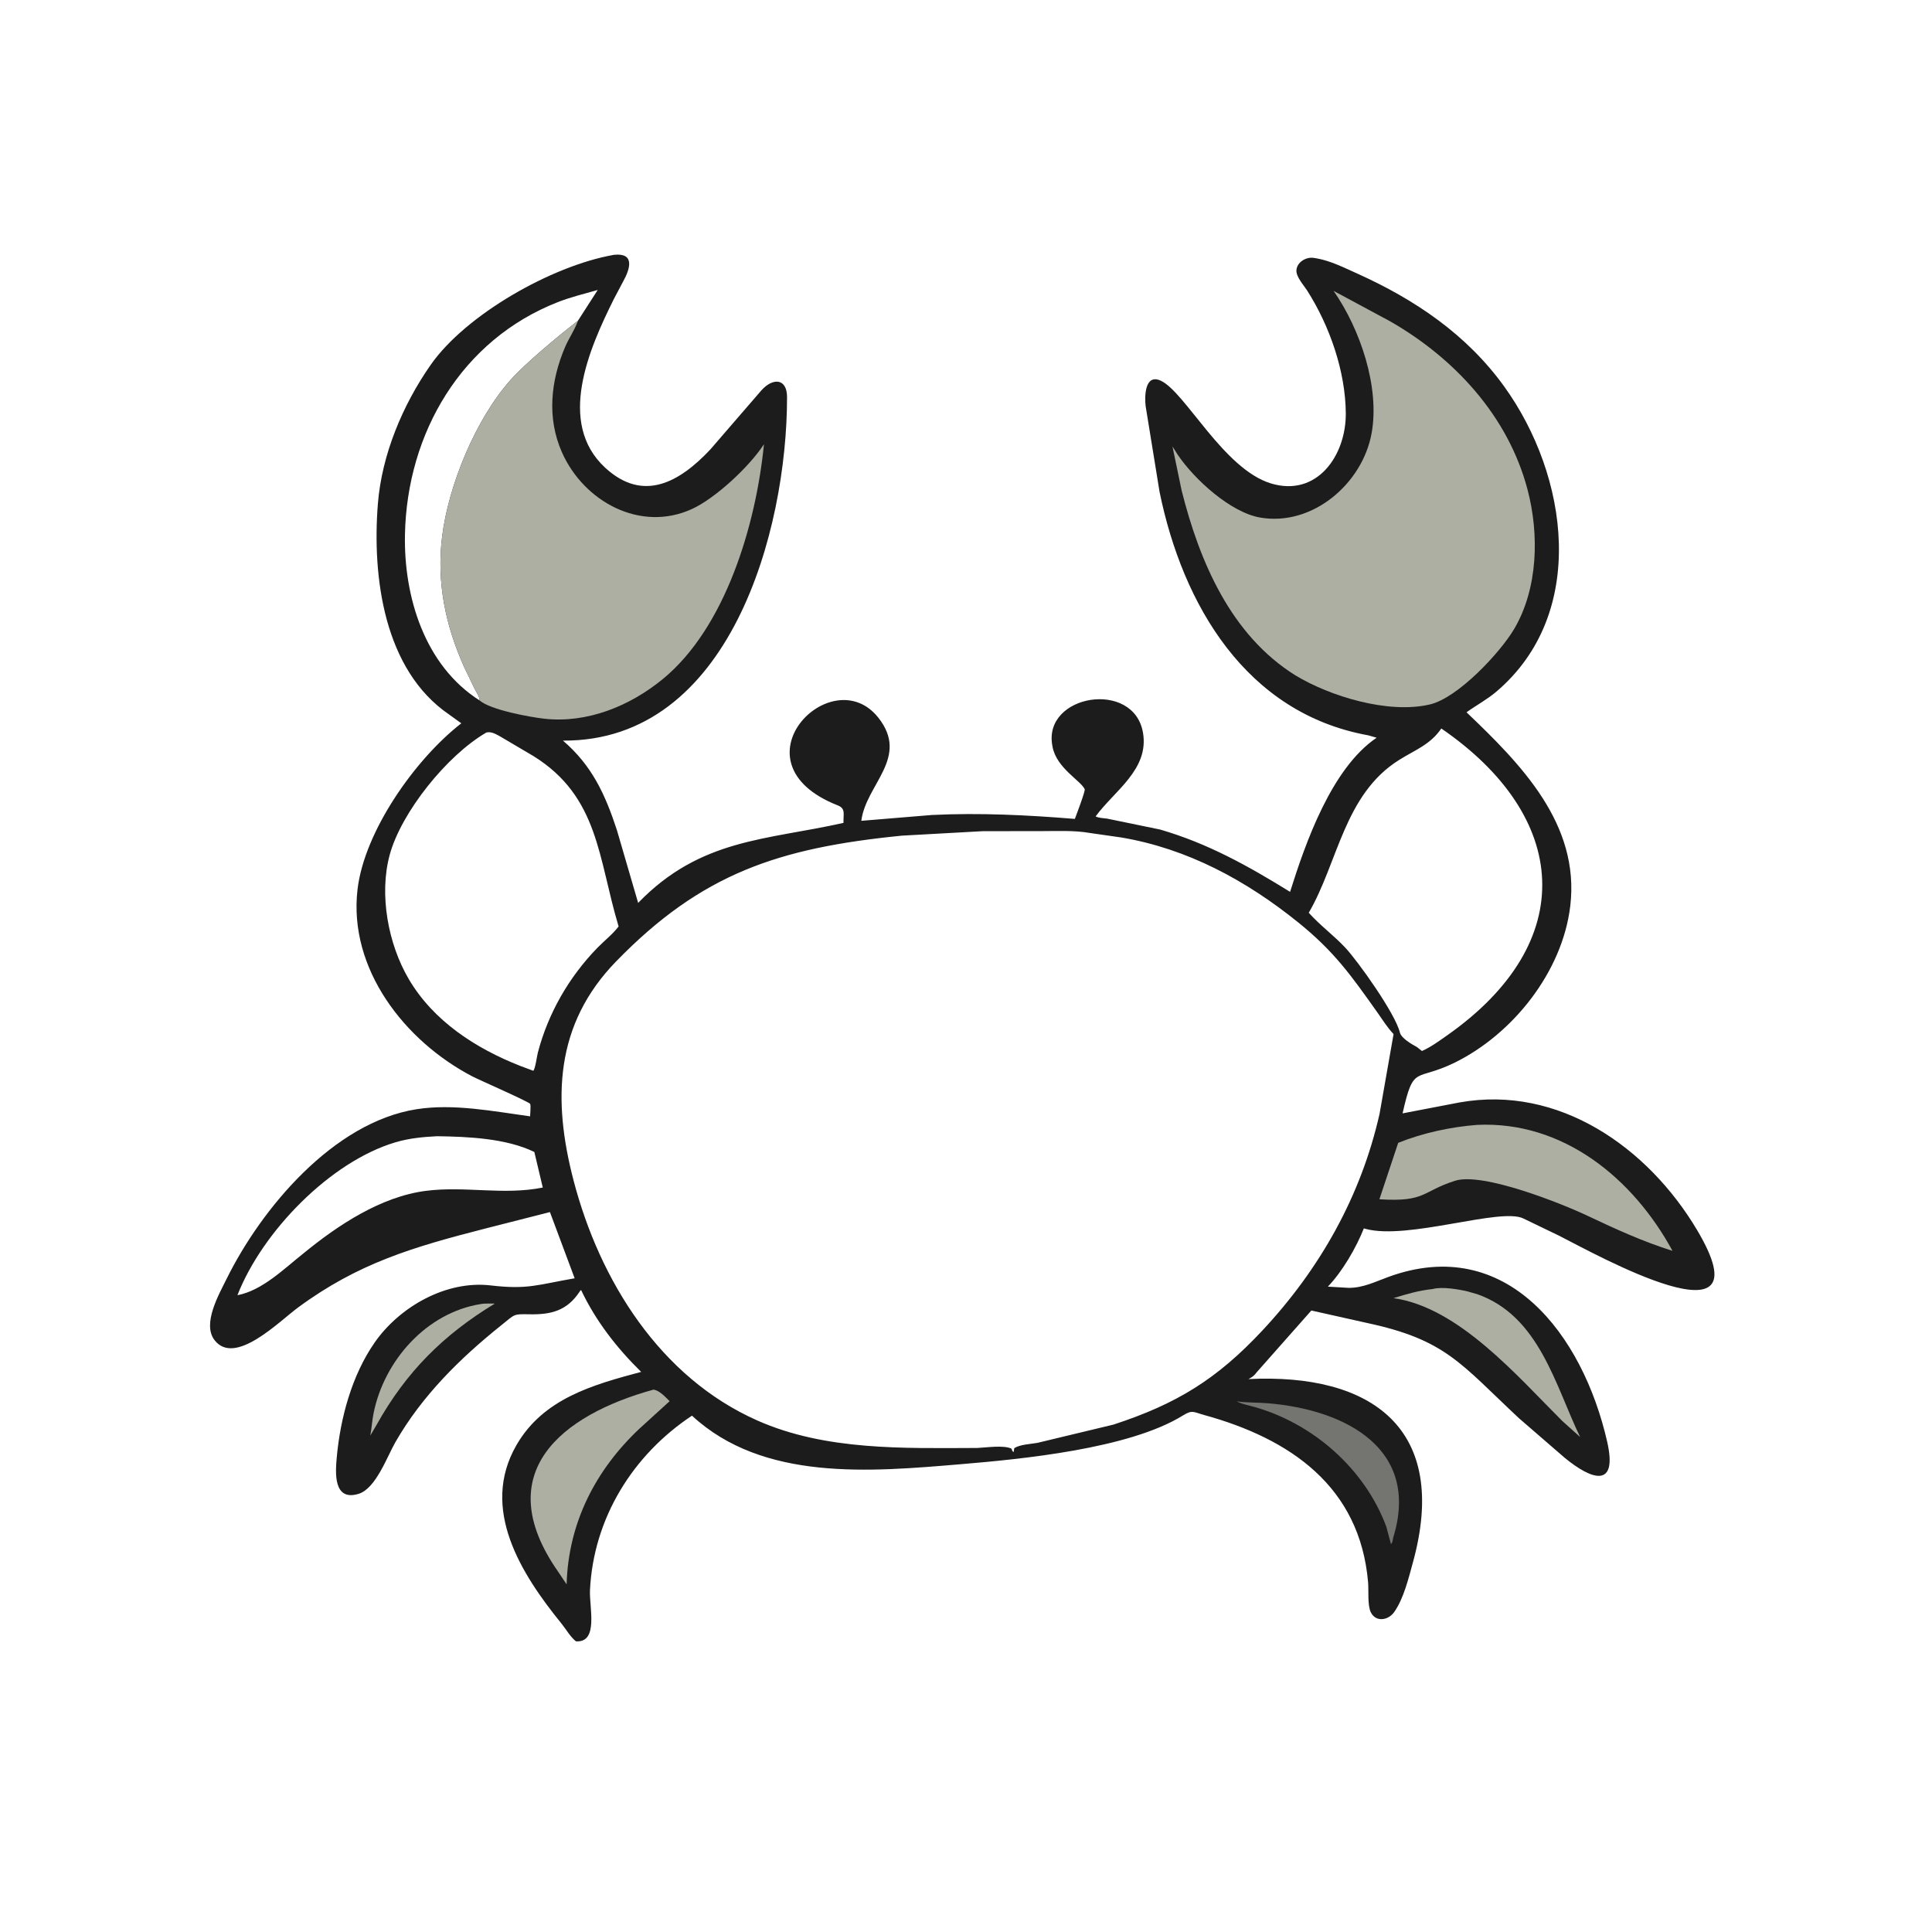 <svg version="1.1" xmlns="http://www.w3.org/2000/svg" style="display: block;" viewBox="0 0 2048 2048" width="640" height="640">
<path transform="translate(0,0)" fill="rgb(29,28,29)" d="M 650.015 270.275 L 650.879 270.114 C 673.268 267.794 667.985 285.083 660.565 298.359 L 650.798 316.839 C 624.497 369.597 589.916 448.133 641.497 495.781 C 681.949 533.148 720.518 510.956 752.854 476.583 L 807.112 413.798 C 819.421 400.038 834.288 401.097 834.301 420.856 C 834.401 563.06 773.571 786.229 596.75 785.079 C 627.451 811.428 641.483 841.854 653.956 879.981 L 676.46 957.114 C 742.724 888.615 812.63 890.655 894.148 872.279 C 893.737 863.267 896.867 857.194 887.991 853.706 C 773.16 808.583 881.603 698.408 931.015 760.711 C 964.619 803.081 917.855 831.348 913.035 870.102 L 987.913 863.917 C 1038.38 861.436 1089.1 863.964 1139.38 868.077 C 1140.79 864.368 1150.67 838.449 1149.83 836.586 C 1145.74 827.544 1120.18 814.34 1115.81 791.965 L 1115.53 790.433 C 1105.28 736.041 1202 720.033 1211.63 776.748 C 1218.24 815.727 1181.28 838.234 1161.41 865.416 C 1164.54 867.174 1169.94 867.246 1173.54 867.77 L 1229.81 879.358 C 1280.36 894.059 1322.89 917.805 1367.54 945.409 C 1383.83 893.546 1411.45 814.406 1459.29 782.011 L 1450.44 779.485 C 1320.71 756.025 1253.66 641.034 1229.2 521.5 L 1214.45 430.668 C 1213.22 421.097 1213.26 395.534 1230.52 403.576 C 1256.41 415.645 1297.14 497.341 1347.32 512.477 C 1395.98 527.154 1426.87 483.047 1426.6 438.232 C 1426.33 393.716 1409.52 345.367 1385.5 307.782 C 1381.94 302.207 1373.83 293.479 1374.26 286.5 C 1374.79 277.861 1384.55 272.131 1392.53 273.359 L 1395.5 273.841 C 1410.09 276.305 1425.26 283.918 1438.77 289.999 C 1499.96 317.546 1554.76 354.607 1594.43 409.567 C 1662.91 504.449 1683.46 650.636 1586.1 733.259 C 1576.26 741.609 1565 747.587 1554.57 755.045 C 1612.36 810.157 1674.88 873.493 1664.55 960.384 C 1656.27 1030.08 1603.82 1096 1542.15 1126.38 C 1500.1 1147.09 1498.7 1127.46 1486.78 1180.22 L 1547.17 1168.63 C 1652.27 1149.85 1746.76 1216.15 1798.93 1303.82 C 1875.53 1432.55 1691.3 1329.52 1653.04 1310.07 L 1615.01 1291.73 C 1591.16 1279.54 1492.92 1314.75 1447.7 1302.7 L 1445.74 1302.13 C 1437.73 1322.45 1422.93 1347.98 1407.59 1363.88 L 1429.58 1365.19 C 1445.02 1365.23 1457.51 1358.8 1471.68 1353.62 C 1597.28 1307.65 1677.87 1415.05 1703.67 1528.28 C 1715.13 1578.58 1686.97 1568.59 1658.76 1545.43 L 1610.18 1503.39 C 1548.02 1445.32 1532.6 1420.2 1448.85 1402.34 L 1390.09 1389.19 L 1332.09 1454.75 C 1329.78 1457.92 1328.02 1459.3 1324.63 1461.22 L 1323.38 1461.9 C 1453.91 1455.39 1536.81 1514.42 1497.77 1656.16 C 1493.14 1672.94 1487.97 1694.77 1477.75 1709.04 C 1471.68 1717.52 1458.56 1720 1453.13 1709.1 C 1449.47 1701.75 1450.96 1685.88 1450.25 1677.46 C 1441.59 1575.63 1367.49 1524.99 1276.34 1499.94 C 1265.07 1496.84 1263.95 1494.24 1253.92 1500.47 C 1196.9 1535.84 1082.69 1546.74 1018.05 1552.16 C 922.97 1560.13 809.003 1570.56 733.536 1500.66 C 670.63 1542.35 629.156 1609.49 625.409 1685.51 C 624.516 1703.63 634.873 1741.53 610.5 1739.88 C 604.25 1734.78 600.222 1727.26 595.138 1721 C 552.625 1668.63 508.505 1599.49 547.415 1531.96 C 575.853 1482.6 628.188 1468 679.652 1454.26 C 653.743 1428.82 631.576 1400.36 616.005 1367.52 C 614.769 1368.46 615.282 1367.92 614.277 1369.43 C 600.974 1389.4 584.307 1393.62 561.5 1393.21 C 543.785 1392.9 546.398 1392.81 531.496 1404.73 C 487.488 1439.94 447.189 1479.74 418.989 1529 C 410.499 1543.83 398.375 1577.9 380.256 1583.49 C 352.894 1591.95 355.609 1560.19 356.973 1544.97 C 360.711 1503.27 373.03 1457.72 397.167 1423.11 C 423.699 1385.06 473.07 1357.07 520.188 1362.6 C 559.627 1367.23 570.109 1361.78 609.157 1355.04 L 582.955 1284.85 L 514.441 1302.3 C 437.87 1321.94 379.826 1338.94 315.946 1386.01 C 295.701 1400.93 249.119 1448.41 227.5 1420.7 C 214.01 1403.4 232.174 1371.95 240.095 1355.89 C 277.026 1281.01 353.379 1189.63 441.673 1175.8 C 480.907 1169.65 523.035 1178.05 561.924 1183.37 C 561.938 1180.84 562.896 1171.96 561.996 1170.16 C 560.914 1168 507.557 1144.6 500.817 1141.08 C 429.301 1103.8 369.064 1027.32 379.009 942.719 C 386.189 881.636 439.466 805.299 488.999 766.732 L 475.945 757.318 C 406.973 710.156 394.383 611.874 400.574 534 C 404.713 481.937 426.806 429.299 456.561 386.743 C 493.722 333.595 584.476 281.968 650.015 270.275 z M 1041.81 881.074 L 956.104 885.823 C 825.544 898.803 743.852 925.773 652.996 1019.25 C 588.204 1085.92 585.579 1165.5 608.014 1251.39 C 635.739 1357.54 699.585 1460.02 802.803 1505.79 C 875.355 1537.96 958.332 1535.12 1035.87 1534.9 C 1045.03 1534.56 1064.3 1531.56 1072.32 1535.72 C 1072.97 1537.62 1072.73 1538.16 1074.5 1539.27 L 1075.19 1535.07 C 1081.38 1531.16 1092.49 1530.77 1099.67 1529.5 L 1180.29 1510.14 C 1247.29 1488.26 1290.03 1461.96 1338.24 1410.32 C 1399.24 1344.99 1442.66 1268.07 1462.4 1180.66 L 1477.24 1096.17 C 1470.72 1089.4 1465.44 1080.79 1459.99 1073.11 C 1431.96 1033.6 1414.32 1008.58 1376.09 977.735 C 1321.01 933.293 1258.89 899.654 1188.74 887.783 L 1155.52 883.018 C 1138.72 880.018 1120.01 881.031 1102.96 881.022 L 1041.81 881.074 z M 515.576 776.5 C 473.78 800.638 425.215 861.31 413.074 906.248 C 401.73 948.232 411.374 1000.47 433.197 1037.69 C 459.407 1082.4 504.458 1111.49 551.728 1130 L 565.3 1135.07 C 567.32 1133.42 569.248 1119.21 570.132 1115.84 C 581.1 1074 603.031 1035.88 633.144 1004.84 C 640.38 997.375 649.544 990.304 655.756 982.077 C 634.028 910.09 634.982 844.738 565.57 801.53 L 529.935 780.509 C 525.276 778.036 520.773 775.242 515.576 776.5 z M 1527.86 772.232 C 1516.12 789.41 1500.23 794.844 1483.06 805.614 C 1424.77 842.194 1418.43 914.259 1387.33 967.554 C 1399.18 980.79 1413.63 991.379 1425.85 1004.34 C 1439.19 1018.49 1479.04 1074.26 1483.94 1094.5 C 1485.39 1100.53 1496.49 1106.94 1502.01 1109.91 L 1507.33 1114.11 C 1517.06 1109.77 1525.36 1103.62 1534.04 1097.52 C 1675.29 998.315 1663.38 865.22 1527.86 772.232 z M 508.448 742.528 C 508.54 738.687 504.945 733.758 503.154 730.253 L 491.921 706.879 C 472.157 662.771 462.663 617.139 468.666 568.789 C 475.405 514.516 504.073 444.499 541.144 402.831 C 557.213 384.768 591.846 356.145 612.693 339.922 L 633.606 307.377 C 619.425 311.418 605.072 314.871 591.318 320.26 C 488.953 360.362 431.531 459.34 429.281 566.374 C 427.895 632.276 449.975 705.384 508.448 742.528 z M 463.179 1204.45 C 448.217 1205.21 433.807 1206.57 419.376 1210.83 C 350.414 1231.2 278.143 1305.28 251.687 1372.98 C 278.136 1367.97 301.258 1344.77 321.515 1328.76 C 358.121 1298.76 403.766 1268.38 451.759 1262.31 C 493.194 1257.06 533.887 1267.19 575.372 1258.85 L 566.429 1221.16 C 536.733 1206.61 495.552 1204.86 463.179 1204.45 z"/>
<path transform="translate(0,0)" fill="rgb(173,175,163)" d="M 509.642 1382.34 C 513.993 1381.48 520.018 1381.98 524.532 1381.86 C 470.023 1414.91 430.452 1454.3 399.123 1510.52 L 392.546 1521.75 C 394.01 1513.89 394.438 1505.88 396.017 1498.04 C 407.263 1442.17 452.106 1391.49 509.642 1382.34 z"/>
<path transform="translate(0,0)" fill="rgb(116,117,113)" d="M 1311.01 1485.5 C 1321.92 1487.03 1333.05 1486.6 1344.01 1487.51 C 1426.96 1494.37 1505.97 1536.23 1476.81 1630.11 C 1476.38 1632.58 1476.26 1634.93 1474.5 1636.86 L 1469.53 1618.32 C 1446.86 1557.3 1392.41 1509.3 1330.01 1491.5 C 1324.23 1489.85 1317.49 1488.67 1312.08 1486.05 L 1311.01 1485.5 z"/>
<path transform="translate(0,0)" fill="rgb(173,175,163)" d="M 1518.75 1366.42 C 1528.61 1363.67 1545.95 1366.7 1555.5 1368.91 L 1566.14 1371.96 C 1631.74 1395.2 1648.6 1468.59 1674.98 1523.27 L 1656.09 1506.31 C 1608.78 1459.17 1546.13 1385.66 1477.16 1376.09 C 1491.27 1371.71 1504.01 1367.98 1518.75 1366.42 z"/>
<path transform="translate(0,0)" fill="rgb(173,175,163)" d="M 692.637 1473.08 C 699.089 1473.82 705.269 1480.91 709.827 1485.31 L 677.822 1514.45 C 631.248 1558.32 602.476 1614.33 600.629 1679.45 L 591.239 1665.48 C 518.611 1561.06 595.293 1499.96 692.637 1473.08 z"/>
<path transform="translate(0,0)" fill="rgb(173,175,163)" d="M 1565.88 1192.42 C 1656.86 1188.18 1730.95 1248.81 1772.91 1325.95 C 1741.41 1316.06 1712.99 1303.04 1683.26 1288.98 C 1656.43 1276.18 1571.84 1242.24 1542.37 1251.66 C 1506.85 1263.01 1511.58 1274.38 1462.22 1271.28 L 1482.15 1211.44 C 1508.31 1200.95 1537.83 1194.58 1565.88 1192.42 z"/>
<path transform="translate(0,0)" fill="rgb(173,175,163)" d="M 508.448 742.528 C 508.54 738.687 504.945 733.758 503.154 730.253 L 491.921 706.879 C 472.157 662.771 462.663 617.139 468.666 568.789 C 475.405 514.516 504.073 444.499 541.144 402.831 C 557.213 384.768 591.846 356.145 612.693 339.922 L 612.214 341.214 C 608.675 350.577 602.889 358.772 598.972 367.96 C 583.695 403.794 579.617 443.097 595.622 479.334 C 618.766 531.731 678.856 564.591 733.476 539.578 C 758.375 528.176 794.196 494.917 809.828 470.912 C 801.435 555.963 769.094 665.577 702.233 720.12 C 667.338 748.586 622.483 766.866 577.015 761.874 C 562.596 760.291 520.008 752.65 508.448 742.528 z"/>
<path transform="translate(0,0)" fill="rgb(173,175,163)" d="M 1413.65 308.353 L 1473.66 340.647 C 1541.97 379.82 1598.65 441.056 1619.2 518.786 C 1631.77 566.326 1630.46 623.882 1604.93 666.988 C 1590.44 691.445 1545.81 739.715 1515.63 746.77 C 1471.64 757.054 1409.91 738.186 1373.11 715.865 C 1304.69 673.175 1271.49 595.194 1252.59 519.96 L 1242.86 473.227 L 1248.19 481.689 C 1266.16 508.471 1304.62 543.155 1335.62 548.601 C 1391.26 558.379 1444.53 512.501 1454.03 458.92 C 1462.68 410.136 1441.92 348.939 1413.65 308.353 z"/>
</svg>